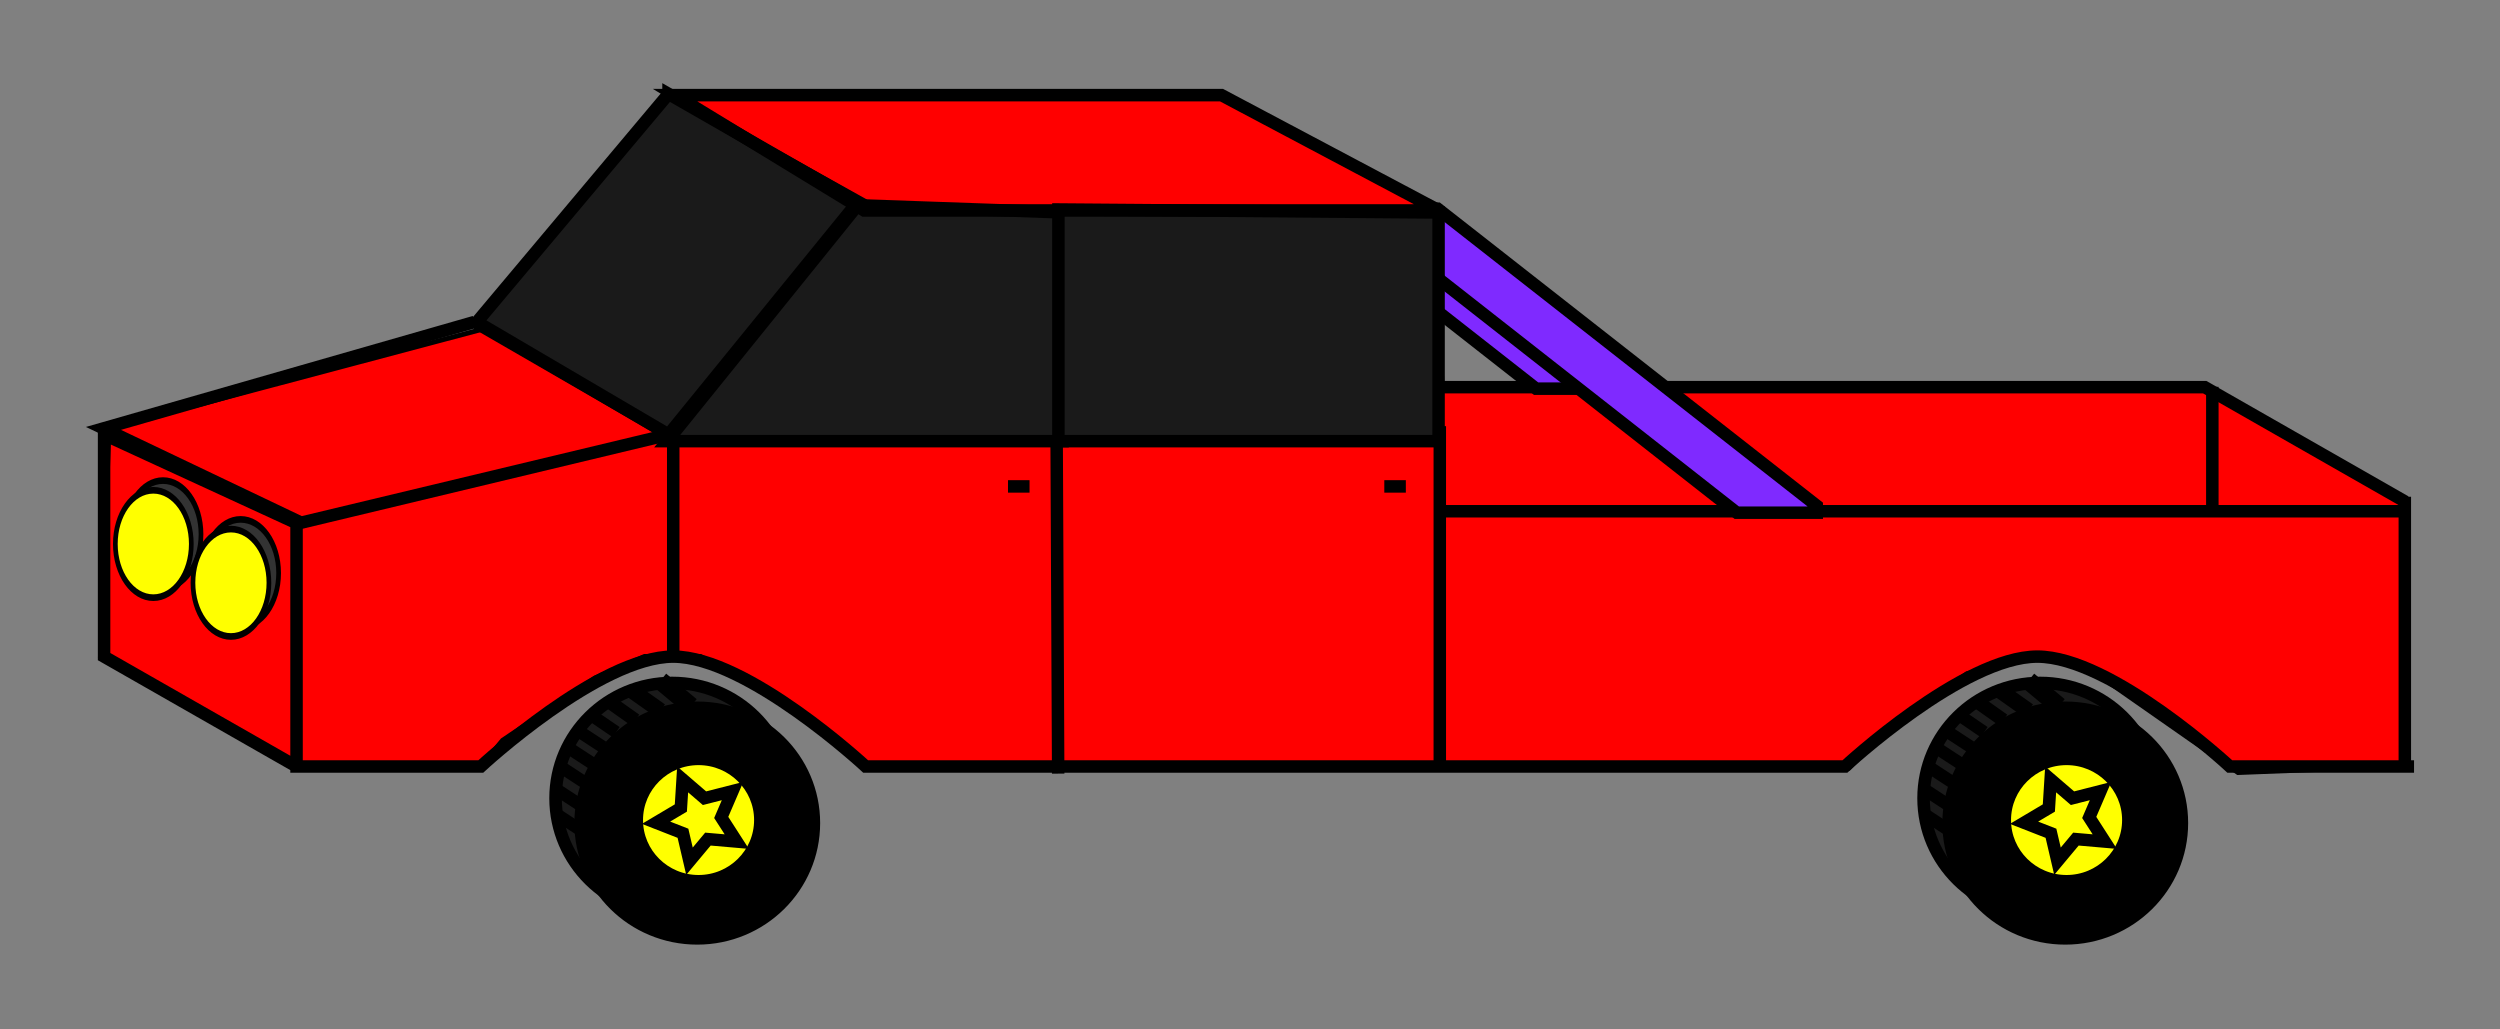 <?xml version="1.0"?>
<svg xmlns:rdf="http://www.w3.org/1999/02/22-rdf-syntax-ns#" xmlns="http://www.w3.org/2000/svg" xmlns:cc="http://creativecommons.org/ns#" xmlns:dc="http://purl.org/dc/elements/1.1/" id="svg2" viewBox="0 0 515.35 212.17" version="1.1">
 <rect x="0" y="0" width="515.35" height="212.17" fill="#808080" stroke="none"/>
 <g id="layer1" transform="translate(-153.38 -338.96)">
  <g id="g3198" stroke="#000" transform="translate(6.06 -112.26)">
   <path id="path3302" stroke-width="1px" fill="#f00" d="m169.79 539.55 76.691-20.392 39.011-47.877 113.7-0.482 43.673 23.534 1.744 36.794 158.29 0.443 40.784 23.938-0.67 53.64-34.351 1.33-32.361-22.608-8.866-1.33-14.629 3.546-15.959 11.083-8.423 8.423h-203.03l-9.753-8.423-12.412-8.423-11.526-6.206h-11.526l-10.196 4.433-19.062 12.856-4.433 5.32-37.681 0.443-40.784-23.052 1.773-46.99z"/>
   <g id="g4637">
    <path id="path2905" fill-rule="evenodd" fill="#1a1a1a" transform="matrix(2.586 0 0 2.558 -241.31 -865.11)" d="m213.16 578.92c0 5.134-4.162 9.296-9.296 9.296s-9.296-4.162-9.296-9.296 4.162-9.296 9.296-9.296 9.296 4.162 9.296 9.296z"/>
    <path id="path2903" fill-rule="evenodd" transform="matrix(2.586 0 0 2.558 -236.14 -859.99)" d="m213.16 578.92c0 5.134-4.162 9.296-9.296 9.296s-9.296-4.162-9.296-9.296 4.162-9.296 9.296-9.296 9.296 4.162 9.296 9.296z"/>
    <path id="path2913" stroke-width="2.572px" fill="#999" d="m266.7 622.12-4.863-3.174"/>
    <path id="path2915" stroke-width="2.572px" fill="#999" d="m266.7 617.01-4.863-3.174"/>
    <path id="path2930" stroke-width="2.572px" fill="#999" d="m268.17 612.74-4.863-3.174"/>
    <path id="path2932" stroke-width="2.572px" fill="#999" d="m269.55 608.68-4.863-3.174"/>
    <path id="path2934" stroke-width="2.572px" fill="#999" d="m271.59 605.2-4.863-3.174"/>
    <path id="path2936" stroke-width="2.541px" fill="#999" d="m274.33 602.14-4.699-3.205"/>
    <path id="path2938" stroke-width="2.811px" fill="#999" d="m278.28 599.68-5.108-3.61"/>
    <path id="path2940" stroke-width="3.233px" fill="#999" d="m283.46 597.74-5.875-4.152"/>
    <path id="path2952" stroke-width="3.764px" fill="#999" d="m289.73 596.79-6.289-5.258"/>
    <path id="path2968" fill-rule="evenodd" fill="#ff0" transform="matrix(2.586 0 0 2.558 -227.05 -872.3)" d="m205.38 583.49c0 2.721-2.206 4.927-4.927 4.927-2.721 0-4.927-2.206-4.927-4.927s2.206-4.927 4.927-4.927c2.721 0 4.927 2.206 4.927 4.927z"/>
    <path id="path2970" d="m181.65 581.09-2.3-0.202-1.47 1.78-0.519-2.25-2.147-0.848 1.979-1.188 0.143-2.304 1.742 1.515 2.236-0.576-0.903 2.125z" transform="matrix(2.586 0 0 2.558 -170.55 -861.72)" fill="#ff0" fill-rule="evenodd"/>
   </g>
   <g id="g3684" stroke-linejoin="round" transform="translate(0,112)" fill-rule="evenodd">
    <path id="path3660" transform="matrix(.969 0 0 1.37 5.372 -162.91)" fill="#333" d="m189.25 446.91c0 4.462-3.618 8.08-8.08 8.08s-8.08-3.618-8.08-8.08 3.618-8.08 8.08-8.08 8.08 3.618 8.08 8.08z"/>
    <path id="path3668" transform="matrix(.969 0 0 1.37 3.372 -160.91)" fill="#ff0" d="m189.25 446.91c0 4.462-3.618 8.08-8.08 8.08s-8.08-3.618-8.08-8.08 3.618-8.08 8.08-8.08 8.08 3.618 8.08 8.08z"/>
   </g>
   <g id="g3694" stroke-linejoin="round" transform="translate(16,120)" fill-rule="evenodd">
    <path id="path3696" transform="matrix(.969 0 0 1.37 5.372 -162.91)" fill="#333" d="m189.25 446.91c0 4.462-3.618 8.08-8.08 8.08s-8.08-3.618-8.08-8.08 3.618-8.08 8.08-8.08 8.08 3.618 8.08 8.08z"/>
    <path id="path3698" transform="matrix(.969 0 0 1.37 3.372 -160.91)" fill="#ff0" d="m189.25 446.91c0 4.462-3.618 8.08-8.08 8.08s-8.08-3.618-8.08-8.08 3.618-8.08 8.08-8.08 8.08 3.618 8.08 8.08z"/>
   </g>
   <path id="path2842" stroke-width="2.572px" fill="none" d="m643.05 609.16v-55.541"/>
   <path id="path2844" stroke-width="2.572px" fill="none" d="m603.37 530.96v24.85"/>
   <path id="path2830" stroke-width="2.572px" fill="none" d="m286.1 541.26v45.311"/>
   <path id="path2828" stroke-width="2.572px" fill-rule="evenodd" fill="#fff" d="m286.1 541.26h157.05"/>
   <path id="path2818" stroke-width="2.572px" fill="none" d="m644.95 609.23h-37.976s-24.404-22.655-39.675-22.655-39.675 22.655-39.675 22.655h-201.85s-24.404-22.655-39.675-22.655-39.675 22.655-39.675 22.655h-37.976v-50.161l-39.675-18.265v45.771l39.675 22.655"/>
   <path id="path2824" stroke-width="2.572px" fill-rule="evenodd" fill="#fff" d="m444.12 539.07v70.161"/>
   <path id="path2832" stroke-width="2.572px" fill-rule="evenodd" fill="#fff" d="m365.13 540.49 0.322 70.207"/>
   <path id="path2834" stroke-width="2.572px" fill="none" d="m355.11 551.49h4.439"/>
   <path id="path2836" stroke-width="2.572px" fill="none" d="m432.68 551.49h4.439"/>
   <path id="path2838" stroke-width="2.572px" fill="none" d="m444.8 556.61h198.38"/>
   <path id="path2840" stroke-width="2.572px" fill="none" d="m444.8 531.03h157l41.374 23.626"/>
   <g id="g4613" stroke-width="2.572" fill="#7f2aff" fill-rule="evenodd">
    <path id="path2874" d="m417.72 495.09 46.25 36.25h16.469v-1.438l-44.094-34.562-18.625-0.25z"/>
    <path id="rect2851" d="m442.47 494.25v13.347l62.87 49.312h16.485v-1.439l-78.142-61.221h-1.212z"/>
   </g>
   <path id="path2897" stroke-width="2.572px" fill="none" d="m285.75 471.38 39.691 22.116"/>
   <path id="path4556" stroke-width="2.572" fill="none" d="m245.13 517.59-76.485 21.942 40.75 19.435 75.858-18.181-40.123-23.196z"/>
   <path id="path3782" stroke-width="2.572" fill="#1a1a1a" d="m285.13 470.58-39.496 47.019 39.496 23.196 38.954-47.884-38.954-22.332z"/>
   <path id="path4558" stroke-width="2.572" fill="#1a1a1a" d="m324.12 493.53-39.259 48.63h81.5l0.119-47.139-42.36-1.491z"/>
   <path id="path4617" stroke-width="2.572" fill="#1a1a1a" d="m365.5 494.4v47.766h78.366v-47.139l-78.366-0.627z"/>
   <g id="g4652" transform="translate(282)">
    <path id="path4654" fill-rule="evenodd" fill="#1a1a1a" transform="matrix(2.586 0 0 2.558 -241.31 -865.11)" d="m213.16 578.92c0 5.134-4.162 9.296-9.296 9.296s-9.296-4.162-9.296-9.296 4.162-9.296 9.296-9.296 9.296 4.162 9.296 9.296z"/>
    <path id="path4656" fill-rule="evenodd" transform="matrix(2.586 0 0 2.558 -236.14 -859.99)" d="m213.16 578.92c0 5.134-4.162 9.296-9.296 9.296s-9.296-4.162-9.296-9.296 4.162-9.296 9.296-9.296 9.296 4.162 9.296 9.296z"/>
    <path id="path4658" stroke-width="2.572px" fill="#999" d="m266.7 622.12-4.863-3.174"/>
    <path id="path4660" stroke-width="2.572px" fill="#999" d="m266.7 617.01-4.863-3.174"/>
    <path id="path4662" stroke-width="2.572px" fill="#999" d="m268.17 612.74-4.863-3.174"/>
    <path id="path4664" stroke-width="2.572px" fill="#999" d="m269.55 608.68-4.863-3.174"/>
    <path id="path4666" stroke-width="2.572px" fill="#999" d="m271.59 605.2-4.863-3.174"/>
    <path id="path4668" stroke-width="2.541px" fill="#999" d="m274.33 602.14-4.699-3.205"/>
    <path id="path4670" stroke-width="2.811px" fill="#999" d="m278.28 599.68-5.108-3.61"/>
    <path id="path4672" stroke-width="3.233px" fill="#999" d="m283.46 597.74-5.875-4.152"/>
    <path id="path4674" stroke-width="3.764px" fill="#999" d="m289.73 596.79-6.289-5.258"/>
    <path id="path4676" fill-rule="evenodd" fill="#ff0" transform="matrix(2.586 0 0 2.558 -227.05 -872.3)" d="m205.38 583.49c0 2.721-2.206 4.927-4.927 4.927-2.721 0-4.927-2.206-4.927-4.927s2.206-4.927 4.927-4.927c2.721 0 4.927 2.206 4.927 4.927z"/>
    <path id="path4678" fill-rule="evenodd" fill="#ff0" transform="matrix(2.586 0 0 2.558 -170.55 -861.72)" d="m181.65 581.09-2.3-0.202-1.47 1.78-0.519-2.25-2.147-0.848 1.979-1.188 0.143-2.304 1.742 1.515 2.236-0.576-0.903 2.125z"/>
   </g>
   <path id="path3032" stroke-width="2.572" fill="none" d="m286.48 470.83h112.64l44.823 23.776h-118.49l-38.976-23.776z"/>
  </g>
 </g>
</svg>
